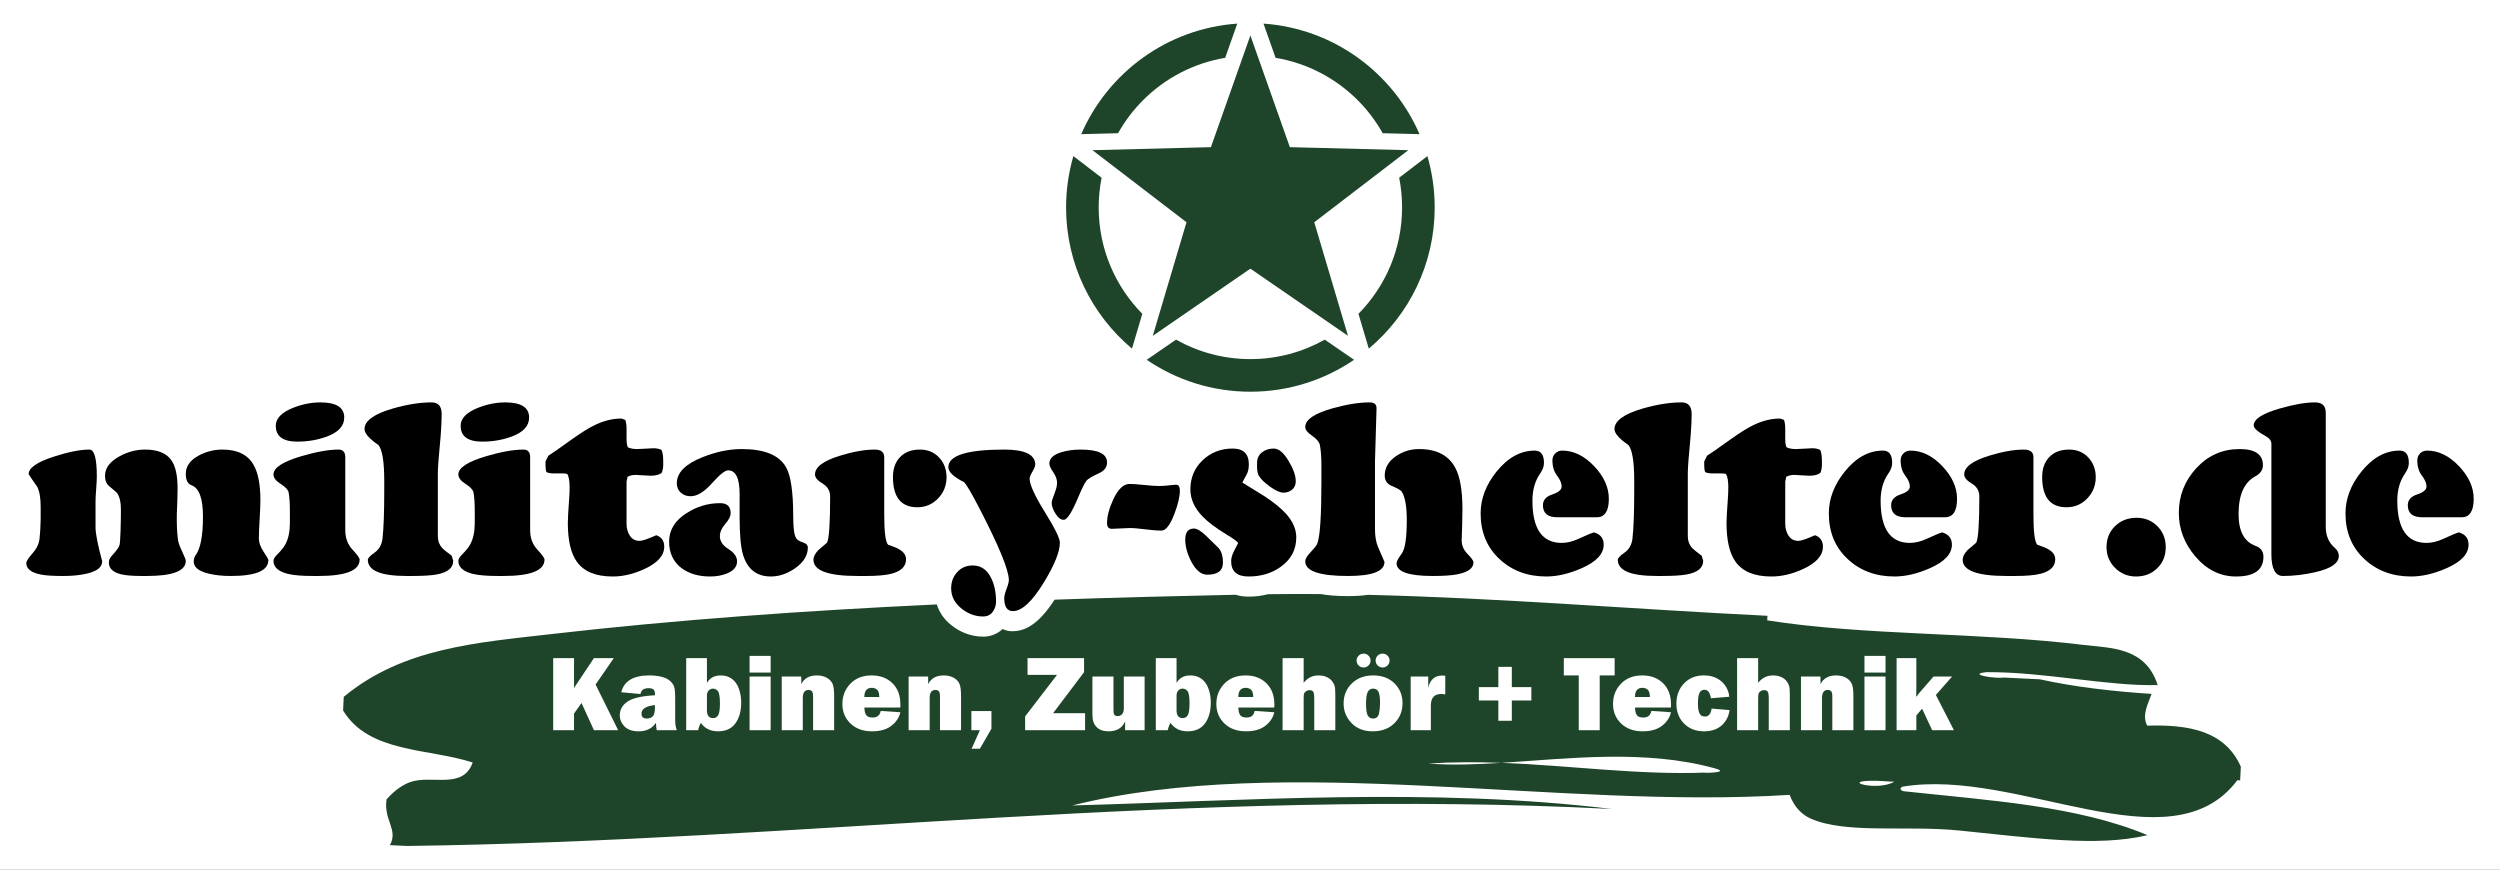 <?xml version="1.0" encoding="utf-8"?>
<!-- Generator: Adobe Illustrator 14.0.0, SVG Export Plug-In . SVG Version: 6.00 Build 43363)  -->
<!DOCTYPE svg PUBLIC "-//W3C//DTD SVG 1.1//EN" "http://www.w3.org/Graphics/SVG/1.1/DTD/svg11.dtd">
<svg version="1.1" xmlns="http://www.w3.org/2000/svg" xmlns:xlink="http://www.w3.org/1999/xlink" x="0px" y="0px"
	 width="651.969px" height="226.772px" viewBox="0 0 651.969 226.772" enable-background="new 0 0 651.969 226.772"
	 xml:space="preserve">
<rect x="0" y="0" width="651.969" height="226.772" fill="#808080" stroke="none"/>
<g id="Ebene_1">
	<g>
		<defs>
			<rect id="SVGID_1_" y="0" width="651.969" height="226.772"/>
		</defs>
		<use xlink:href="#SVGID_1_"  overflow="visible" fill="#FFFFFF"/>
		<clipPath id="SVGID_2_">
			<use xlink:href="#SVGID_1_"  overflow="visible"/>
		</clipPath>
		<path clip-path="url(#SVGID_2_)" fill-rule="evenodd" clip-rule="evenodd" fill="#1E4529" d="M559.973,189.233
			c-1.519-2.74,0.34-5.947,1.139-8.275c-10.134-0.654-19.946-1.782-29.142-3.803c-3.171-0.156-6.34-0.311-9.509-0.465
			c-2.031,0.369-9.804-0.863-4.331-1.402c15.191-0.072,31.69,3.719,44.561,3.367c-3.173-9.98-12.332-9.609-19.284-10.463
			c-27.143-3.34-57.006-2.381-82.537-6.414c0.021-0.395,0.039-0.791,0.059-1.188c-34.741-1.697-69.455-4.637-104.205-5.465
			c-1.557,0.232-3.25,0.322-5.17,0.334c-2.75-0.002-5.082-0.164-7.14-0.537c-4.577-0.035-9.154-0.021-13.732,0.037
			c-1.601,0.416-3.271,0.635-4.98,0.635h-0.086c-1.111-0.002-2.265-0.133-3.385-0.49c-15.518,0.324-31.302,0.732-47.199,1.281
			c-1.376,2.105-2.74,3.857-4.236,5.248c-1.752,1.611-3.887,2.957-6.631,2.986c-0.831,0.049-1.792-0.162-2.689-0.576
			c-1.295,1.225-3.171,1.984-4.862,1.984c-0.069,0-0.137,0-0.205-0.004c-3.073,0.025-6.084-1.133-8.45-3.105
			c-1.693-1.332-2.992-3.213-3.661-5.293c-33.973,1.596-67.948,3.984-100.329,7.713c-19.328,2.227-38.903,3.563-54.322,16.389
			c-0.059,1.188-0.116,2.375-0.175,3.563c6.759,11.092,22.02,9.783,33.798,13.553c-2.545,7.227-10.785,3.092-16.382,5.15
			c-2.446,0.9-4.46,2.66-6.083,4.463c-0.813,5.438,3.118,7.879,0.883,11.945c1.463,0.072,2.926,0.143,4.388,0.215
			c103.706-1.303,204.593-15.268,314.268-9.643c-47.029-5.699-95.146-2.171-140.724-0.921
			c55.556-13.862,126.768,1.077,187.094-2.763c1.24,3.348,3.389,5.281,5.562,6.223c9.303,4.029,24.708,1.68,38.708,3.08
			c19.023,1.902,35.852,4.357,49.063,1.207c-18.409-7.695-41.179-9.033-63.227-11.42c-0.782,0.014-1.831-0.65-0.674-1.223
			c30.122-5.031,69.956,21.453,87.329-1.686c0.244,0.014,0.487,0.025,0.732,0.037c0.059-1.188,0.116-2.375,0.174-3.563
			C580.238,190.55,570.762,188.933,559.973,189.233 M445.001,201.47c-17.747,0.699-35.301-1.852-53.452-2.527
			c-6.754,0.426-13.17,0.654-19.017,0.176c6.433-0.424,12.76-0.41,19.017-0.176c17.6-1.113,37.506-3.592,55.704,1.445
			C452.047,201.716,442.033,201.585,445.001,201.47 M488.886,203.614c1.71,0.01,3.341,0.217,5.12,0.248
			C489.619,206.466,479.322,203.544,488.886,203.614"/>
		<polygon clip-path="url(#SVGID_2_)" fill="#FFFFFF" points="161.207,190.429 154.896,190.429 151.648,183.329 149.699,186.093 
			149.699,190.429 144.263,190.429 144.263,171.64 149.699,171.64 149.699,179.408 154.881,171.64 160.064,171.64 155.319,178.517 
					"/>
		<path clip-path="url(#SVGID_2_)" fill="#FFFFFF" d="M176.5,190.429h-5.23c-0.129-0.596-0.193-1.248-0.193-1.953
			c-0.991,1.494-2.492,2.242-4.502,2.242c-1.651,0-2.888-0.422-3.709-1.266c-0.822-0.844-1.232-1.813-1.232-2.904
			c0-1.479,0.672-2.672,2.017-3.586c1.344-0.914,3.727-1.461,7.151-1.645v-0.316c0-0.615-0.141-1.023-0.42-1.227
			c-0.28-0.201-0.69-0.303-1.232-0.303c-1.267,0-1.973,0.511-2.12,1.529l-5.01-0.469c0.716-2.928,3.152-4.391,7.308-4.391
			c1.129,0,2.166,0.111,3.112,0.336c0.945,0.227,1.693,0.576,2.244,1.055c0.55,0.477,0.92,0.98,1.107,1.514
			c0.189,0.531,0.282,1.555,0.282,3.068v5.59C176.073,188.769,176.216,189.677,176.5,190.429 M170.802,183.878
			c-2.341,0.246-3.511,0.994-3.511,2.242c0,0.846,0.464,1.268,1.391,1.268c0.587,0,1.087-0.174,1.5-0.523
			c0.413-0.35,0.62-1.119,0.62-2.313V183.878z"/>
		<path clip-path="url(#SVGID_2_)" fill="#FFFFFF" d="M182.047,190.429h-3.097V171.64h5.41v6.457
			c0.752-1.305,1.949-1.955,3.593-1.955c1.156,0,2.137,0.303,2.945,0.908s1.408,1.471,1.804,2.594
			c0.394,1.125,0.592,2.307,0.592,3.545c0,2.258-0.505,4.078-1.515,5.46c-1.01,1.38-2.515,2.069-4.515,2.069
			c-1.973,0-3.473-0.738-4.501-2.215C182.469,189.054,182.23,189.696,182.047,190.429 M184.36,185.212
			c0,1.377,0.532,2.064,1.597,2.064c0.578,0,1.02-0.25,1.328-0.75c0.307-0.5,0.461-1.529,0.461-3.09
			c0-1.697-0.174-2.764-0.523-3.201c-0.349-0.436-0.78-0.652-1.294-0.652c-0.404,0-0.766,0.156-1.088,0.467
			c-0.321,0.313-0.481,0.768-0.481,1.363V185.212z"/>
		<path clip-path="url(#SVGID_2_)" fill="#FFFFFF" d="M200.975,175.397h-5.492v-4.35h5.492V175.397z M200.975,190.429h-5.492
			v-13.998h5.492V190.429z"/>
		<path clip-path="url(#SVGID_2_)" fill="#FFFFFF" d="M217.534,190.429h-5.492v-8.809c0-0.725-0.112-1.189-0.338-1.391
			c-0.225-0.201-0.507-0.303-0.846-0.303c-1.001,0-1.501,0.697-1.501,2.092v8.41h-5.492v-13.998h5.093v1.982
			c0.753-1.516,2.097-2.271,4.033-2.271c1.019,0,1.879,0.195,2.581,0.584c0.702,0.39,1.205,0.895,1.508,1.515
			c0.303,0.62,0.454,1.696,0.454,3.228V190.429z"/>
		<path clip-path="url(#SVGID_2_)" fill="#FFFFFF" d="M229.675,185.405l5.121,0.344c-0.303,1.376-1.076,2.549-2.319,3.518
			c-1.244,0.969-2.926,1.451-5.045,1.451c-2.359,0-4.24-0.68-5.645-2.043c-1.403-1.363-2.105-3.055-2.105-5.072
			c0-2.094,0.692-3.859,2.078-5.301c1.386-1.439,3.235-2.16,5.548-2.16c2.238,0,4.049,0.68,5.43,2.037s2.072,3.207,2.072,5.547
			c0,0.193-0.005,0.459-0.014,0.799h-9.374c0.018,0.881,0.174,1.535,0.468,1.961c0.294,0.428,0.853,0.64,1.68,0.64
			C228.762,187.125,229.464,186.552,229.675,185.405 M229.304,181.771c-0.01-0.945-0.199-1.58-0.569-1.906
			c-0.371-0.326-0.83-0.489-1.379-0.489c-1.299,0-1.948,0.8-1.948,2.396H229.304z"/>
		<path clip-path="url(#SVGID_2_)" fill="#FFFFFF" d="M250.626,190.429h-5.492v-8.809c0-0.725-0.112-1.189-0.338-1.391
			c-0.225-0.201-0.507-0.303-0.846-0.303c-1.001,0-1.501,0.697-1.501,2.092v8.41h-5.492v-13.998h5.093v1.982
			c0.753-1.516,2.097-2.271,4.033-2.271c1.019,0,1.879,0.195,2.581,0.584c0.702,0.39,1.205,0.895,1.508,1.515
			c0.303,0.62,0.454,1.696,0.454,3.228V190.429z"/>
		<polygon clip-path="url(#SVGID_2_)" fill="#FFFFFF" points="258.555,185.433 258.555,190.044 255.54,195.261 253.379,195.261 
			255.54,190.429 253.325,190.429 253.325,185.433 		"/>
		<polygon clip-path="url(#SVGID_2_)" fill="#FFFFFF" points="282.974,185.997 282.974,190.429 267.335,190.429 267.335,186.837 
			275.662,175.989 267.97,175.989 267.97,171.64 282.711,171.64 282.711,175.288 274.626,185.997 		"/>
		<path clip-path="url(#SVGID_2_)" fill="#FFFFFF" d="M298.5,176.431v13.998h-5.079v-2.299c-0.743,1.727-2.193,2.588-4.35,2.588
			c-1.331,0-2.36-0.369-3.09-1.107c-0.729-0.738-1.094-1.797-1.094-3.172v-10.008h5.492v8.809c0,0.551,0.076,0.939,0.227,1.164
			c0.152,0.225,0.448,0.338,0.888,0.338c0.468,0,0.849-0.168,1.143-0.504c0.293-0.334,0.44-0.805,0.44-1.41v-8.396H298.5z"/>
		<path clip-path="url(#SVGID_2_)" fill="#FFFFFF" d="M304.516,190.429h-3.097V171.64h5.41v6.457
			c0.752-1.305,1.949-1.955,3.593-1.955c1.156,0,2.137,0.303,2.945,0.908s1.408,1.471,1.804,2.594
			c0.394,1.125,0.592,2.307,0.592,3.545c0,2.258-0.505,4.078-1.515,5.46c-1.01,1.38-2.515,2.069-4.515,2.069
			c-1.973,0-3.473-0.738-4.501-2.215C304.938,189.054,304.7,189.696,304.516,190.429 M306.829,185.212
			c0,1.377,0.532,2.064,1.597,2.064c0.578,0,1.02-0.25,1.328-0.75c0.307-0.5,0.461-1.529,0.461-3.09
			c0-1.697-0.174-2.764-0.523-3.201c-0.349-0.436-0.78-0.652-1.294-0.652c-0.404,0-0.766,0.156-1.088,0.467
			c-0.321,0.313-0.481,0.768-0.481,1.363V185.212z"/>
		<path clip-path="url(#SVGID_2_)" fill="#FFFFFF" d="M327.199,185.405l5.121,0.344c-0.303,1.376-1.076,2.549-2.318,3.518
			c-1.244,0.969-2.927,1.451-5.045,1.451c-2.359,0-4.24-0.68-5.645-2.043c-1.403-1.363-2.104-3.055-2.104-5.072
			c0-2.094,0.691-3.859,2.077-5.301c1.386-1.439,3.235-2.16,5.548-2.16c2.238,0,4.049,0.68,5.43,2.037s2.072,3.207,2.072,5.547
			c0,0.193-0.006,0.459-0.015,0.799h-9.374c0.018,0.881,0.174,1.535,0.468,1.961c0.294,0.428,0.853,0.64,1.68,0.64
			C326.286,187.125,326.988,186.552,327.199,185.405 M326.828,181.771c-0.01-0.945-0.198-1.58-0.568-1.906
			c-0.371-0.326-0.83-0.489-1.379-0.489c-1.299,0-1.948,0.8-1.948,2.396H326.828z"/>
		<path clip-path="url(#SVGID_2_)" fill="#FFFFFF" d="M348.232,190.429h-5.491v-8.424c0-0.771-0.084-1.301-0.253-1.59
			s-0.495-0.434-0.98-0.434c-0.374,0-0.701,0.113-0.979,0.338c-0.278,0.225-0.441,0.457-0.486,0.695
			c-0.046,0.238-0.069,0.738-0.069,1.5v7.914h-5.492V171.64h5.492v6.441c0.991-1.293,2.285-1.939,3.882-1.939
			c0.809,0,1.518,0.139,2.127,0.42c0.61,0.279,1.08,0.638,1.411,1.08c0.33,0.439,0.554,0.867,0.667,1.279
			c0.115,0.414,0.172,1.213,0.172,2.396V190.429z"/>
		<path clip-path="url(#SVGID_2_)" fill="#FFFFFF" d="M357.978,190.718c-2.321,0-4.166-0.723-5.533-2.168s-2.051-3.141-2.051-5.086
			c0-2.092,0.713-3.836,2.141-5.23s3.282-2.092,5.567-2.092c2.304,0,4.156,0.688,5.555,2.064c1.4,1.377,2.1,3.102,2.1,5.176
			c0,2.092-0.708,3.838-2.126,5.238C362.212,190.019,360.328,190.718,357.978,190.718 M355.611,174.077
			c-0.505,0-0.935-0.178-1.294-0.531c-0.356-0.354-0.537-0.781-0.537-1.287c0-0.486,0.178-0.908,0.53-1.266
			c0.354-0.357,0.788-0.537,1.301-0.537c0.515,0,0.946,0.182,1.294,0.543c0.35,0.363,0.524,0.787,0.524,1.273
			c0,0.496-0.18,0.92-0.537,1.273C356.533,173.899,356.106,174.077,355.611,174.077 M358.061,187.388
			c0.854,0,1.374-0.443,1.563-1.328c0.187-0.887,0.281-1.811,0.281-2.773c0-1.313-0.133-2.258-0.398-2.836
			c-0.268-0.578-0.743-0.867-1.433-0.867c-0.633,0-1.097,0.297-1.39,0.895c-0.293,0.596-0.441,1.579-0.441,2.945
			c0,1.605,0.151,2.668,0.455,3.188C357.002,187.128,357.457,187.388,358.061,187.388 M360.582,174.077
			c-0.506,0-0.938-0.18-1.303-0.537c-0.361-0.358-0.543-0.785-0.543-1.281c0-0.494,0.18-0.92,0.536-1.273
			c0.359-0.352,0.79-0.529,1.294-0.529c0.505,0,0.935,0.178,1.287,0.529c0.354,0.354,0.531,0.779,0.531,1.273
			c0,0.506-0.179,0.934-0.537,1.287S361.066,174.077,360.582,174.077"/>
		<path clip-path="url(#SVGID_2_)" fill="#FFFFFF" d="M373.148,190.429h-5.259v-13.998h4.57v2.891
			c0.523-2.102,1.739-3.152,3.648-3.152c0.191,0,0.459,0.018,0.799,0.055v4.887c-0.387-0.092-0.73-0.137-1.033-0.137
			c-1.817,0-2.726,1.014-2.726,3.041V190.429z"/>
		<polygon clip-path="url(#SVGID_2_)" fill="#FFFFFF" points="399.356,179.196 399.356,182.679 394.263,182.679 394.263,187.966 
			390.752,187.966 390.752,182.679 385.661,182.679 385.661,179.196 390.752,179.196 390.752,173.911 394.263,173.911 
			394.263,179.196 		"/>
		<polygon clip-path="url(#SVGID_2_)" fill="#FFFFFF" points="417.182,176.142 417.182,190.429 411.717,190.429 411.717,176.142 
			407.823,176.142 407.823,171.64 421.079,171.64 421.079,176.142 		"/>
		<path clip-path="url(#SVGID_2_)" fill="#FFFFFF" d="M430.644,185.405l5.121,0.344c-0.303,1.376-1.076,2.549-2.318,3.518
			c-1.244,0.969-2.927,1.451-5.045,1.451c-2.359,0-4.24-0.68-5.646-2.043c-1.403-1.363-2.104-3.055-2.104-5.072
			c0-2.094,0.691-3.859,2.077-5.301c1.387-1.439,3.235-2.16,5.549-2.16c2.237,0,4.049,0.68,5.43,2.037s2.072,3.207,2.072,5.547
			c0,0.193-0.006,0.459-0.015,0.799h-9.374c0.019,0.881,0.174,1.535,0.469,1.961c0.294,0.428,0.853,0.64,1.68,0.64
			C429.731,187.125,430.433,186.552,430.644,185.405 M430.273,181.771c-0.01-0.945-0.198-1.58-0.568-1.906
			c-0.371-0.326-0.83-0.489-1.379-0.489c-1.299,0-1.948,0.8-1.948,2.396H430.273z"/>
		<path clip-path="url(#SVGID_2_)" fill="#FFFFFF" d="M446.365,184.786l4.68,0.398c-0.221,1.635-0.907,2.965-2.059,3.992
			s-2.683,1.541-4.591,1.541c-2.138,0-3.875-0.672-5.21-2.016c-1.336-1.344-2.003-3.068-2.003-5.17c0-2.146,0.663-3.916,1.99-5.307
			c1.325-1.389,3.048-2.084,5.169-2.084c1.88,0,3.413,0.525,4.596,1.576c1.186,1.051,1.864,2.379,2.038,3.984l-4.804,0.398
			c-0.203-1.477-0.762-2.215-1.679-2.215c-0.589,0-1.018,0.268-1.287,0.805c-0.272,0.537-0.406,1.471-0.406,2.801
			c0,1.149,0.134,1.996,0.406,2.547c0.27,0.551,0.739,0.826,1.41,0.826C445.597,186.864,446.179,186.171,446.365,184.786"/>
		<path clip-path="url(#SVGID_2_)" fill="#FFFFFF" d="M466.764,190.429h-5.492v-8.424c0-0.771-0.084-1.301-0.253-1.59
			s-0.495-0.434-0.98-0.434c-0.374,0-0.701,0.113-0.979,0.338c-0.278,0.225-0.441,0.457-0.486,0.695
			c-0.046,0.238-0.069,0.738-0.069,1.5v7.914h-5.492V171.64h5.492v6.441c0.991-1.293,2.285-1.939,3.882-1.939
			c0.809,0,1.518,0.139,2.128,0.42c0.609,0.279,1.079,0.638,1.41,1.08c0.33,0.439,0.554,0.867,0.667,1.279
			c0.115,0.414,0.173,1.213,0.173,2.396V190.429z"/>
		<path clip-path="url(#SVGID_2_)" fill="#FFFFFF" d="M483.338,190.429h-5.492v-8.809c0-0.725-0.112-1.189-0.338-1.391
			s-0.508-0.303-0.847-0.303c-1.001,0-1.501,0.697-1.501,2.092v8.41h-5.492v-13.998h5.094v1.982
			c0.753-1.516,2.097-2.271,4.032-2.271c1.02,0,1.88,0.195,2.581,0.584c0.702,0.39,1.205,0.895,1.509,1.515
			c0.303,0.62,0.454,1.696,0.454,3.228V190.429z"/>
		<path clip-path="url(#SVGID_2_)" fill="#FFFFFF" d="M491.72,175.397h-5.492v-4.35h5.492V175.397z M491.72,190.429h-5.492v-13.998
			h5.492V190.429z"/>
		<path clip-path="url(#SVGID_2_)" fill="#FFFFFF" d="M509.078,176.431l-4.229,4.809l4.712,9.189h-5.677l-2.626-5.605l-1.497,1.752
			v3.854h-5.149V171.64h5.149v7.584c0,0.211-0.014,1.057-0.042,2.533c0.331-0.469,0.666-0.895,1.006-1.279l3.513-4.047H509.078z"/>
		<path clip-path="url(#SVGID_2_)" fill="#1E4529" d="M322.667,6.156c-18.28,1.288-33.734,12.783-40.693,28.832l9.604-0.245
			c1.78-3.168,3.978-6.071,6.532-8.628c5.703-5.698,13.11-9.65,21.403-11.035L322.667,6.156z M370.195,34.988
			c-6.959-16.049-22.413-27.544-40.691-28.832l3.152,8.924c8.292,1.385,15.699,5.337,21.403,11.035
			c2.554,2.557,4.751,5.46,6.532,8.628L370.195,34.988z M372.248,40.708l-7.363,5.643c0.496,2.502,0.762,5.089,0.762,7.74
			c-0.002,10.828-4.337,20.598-11.377,27.752l2.694,9.074c10.504-8.818,17.186-22.037,17.188-36.826
			C374.15,49.443,373.478,44.958,372.248,40.708 M287.284,46.351l-7.363-5.643c-1.231,4.25-1.902,8.736-1.903,13.383
			c0.002,14.789,6.684,28.009,17.189,36.826l2.693-9.074c-7.04-7.153-11.375-16.924-11.377-27.752
			C286.523,51.438,286.789,48.853,287.284,46.351 M326.085,93.651c-7.059-0.002-13.663-1.851-19.391-5.08l-7.644,5.261
			c7.703,5.25,17.01,8.322,27.035,8.324c10.026-0.002,19.332-3.074,27.035-8.325l-7.644-5.261
			C339.746,91.8,333.142,93.649,326.085,93.651"/>
		<polygon clip-path="url(#SVGID_2_)" fill="#1E4529" points="351.538,87.58 342.741,57.961 367.266,39.167 336.376,38.378 
			326.083,9.247 315.788,38.378 284.9,39.167 309.425,57.961 300.631,87.58 326.083,70.063 		"/>
		<path clip-path="url(#SVGID_2_)" d="M24.914,130.751v6.82c0,1.561,0.579,4.502,1.739,8.826c0,1.516-1.361,2.586-4.079,3.209
			c-1.739,0.402-3.745,0.602-6.018,0.602c-2.586,0-4.48-0.111-5.685-0.334c-2.674-0.49-4.011-1.492-4.011-3.008
			c0-0.49,0.535-1.338,1.604-2.541c1.071-1.205,1.683-2.463,1.839-3.779c0.156-1.313,0.256-2.996,0.301-5.047v-3.41
			c0-2.363-0.327-4.123-0.982-5.282c-0.742-1.026-1.462-2.074-2.161-3.144c0-1.648,2.229-3.188,6.688-4.614
			c3.744-1.204,6.797-1.806,9.16-1.806c1.293,0,1.939,2.318,1.939,6.955c0,0.758-0.056,1.861-0.167,3.31
			C24.97,128.956,24.914,130.038,24.914,130.751 M37.82,117.243c3.298,0,5.593,0.936,6.887,2.809
			c1.07,1.516,1.605,3.969,1.605,7.355c0,0.803-0.023,1.895-0.067,3.277c-0.089,1.648-0.133,2.74-0.133,3.275
			c-0.045,2.541,0.044,4.727,0.267,6.553c0.044,0.713,0.402,1.783,1.07,3.211c0.669,1.426,1.002,2.273,1.002,2.541
			c0,2.631-3.387,3.943-10.164,3.943h-1.403c-2.408,0-4.213-0.156-5.417-0.467c-2.051-0.535-3.076-1.539-3.076-3.01
			c0-0.623,0.223-1.18,0.669-1.672c1.248-1.381,1.939-2.316,2.073-2.809c0.134-0.355,0.234-1.569,0.301-3.643
			c0.066-2.074,0.101-3.957,0.101-5.65c0-2.051-0.358-3.545-1.071-4.48c-0.669-0.579-1.348-1.159-2.039-1.738
			c-0.692-0.58-1.037-1.472-1.037-2.676c0-2.006,1.271-3.699,3.812-5.082C33.339,117.823,35.546,117.243,37.82,117.243
			 M58.014,117.243c3.879,0,6.575,1.315,8.091,3.945c1.204,2.051,1.805,5.148,1.805,9.295c0,1.115-0.066,2.764-0.2,4.948
			c-0.133,2.185-0.201,3.835-0.201,4.948s0.412,2.285,1.237,3.51c0.825,1.227,1.238,1.951,1.238,2.174
			c0,2.764-3.277,4.145-9.83,4.145c-2.096,0-3.991-0.199-5.684-0.602c-2.631-0.623-3.945-1.672-3.945-3.143
			c0-0.578,0.134-1.092,0.401-1.537c1.337-1.693,2.006-5.104,2.006-10.23c0-4.725-1.003-7.445-3.009-8.158
			c-0.981-0.356-1.472-1.338-1.472-2.942c0-2.006,1.137-3.61,3.412-4.814C53.779,117.757,55.829,117.243,58.014,117.243"/>
		<path clip-path="url(#SVGID_2_)" d="M83.025,150.208h-1.346c-2.872,0-5.046-0.178-6.525-0.533
			c-2.557-0.625-3.835-1.762-3.835-3.41c0-0.49,0.375-1.094,1.123-1.807c0.935-0.936,1.612-1.805,2.035-2.607
			c0.748-1.426,1.122-3.254,1.122-5.482v-3.01c0-2.141-0.114-3.811-0.34-5.016c-0.181-0.668-0.883-1.393-2.106-2.172
			c-1.223-0.78-1.834-1.594-1.834-2.441c0-1.738,2.408-3.32,7.223-4.748c3.921-1.158,7.176-1.738,9.762-1.738
			c1.158,0,1.739,0.669,1.739,2.006v18.989c0,2.052,0.624,3.745,1.872,5.083s1.873,2.207,1.873,2.607
			C93.789,148.782,90.2,150.208,83.025,150.208 M89.775,108.885c0,2.229-1.561,3.901-4.681,5.015
			c-2.363,0.848-4.882,1.271-7.555,1.271c-3.745,0-5.618-1.382-5.618-4.146c0-1.917,1.515-3.477,4.547-4.682
			c2.363-0.936,4.725-1.403,7.088-1.403C87.703,104.94,89.775,106.255,89.775,108.885"/>
		<path clip-path="url(#SVGID_2_)" d="M117.793,144.927l0.401,1.338c0,1.828-1.427,3.008-4.279,3.543
			c-1.428,0.268-3.59,0.4-6.486,0.4h-1.338c-6.777,0-10.164-1.402-10.164-4.211c0-0.445,0.579-1.07,1.738-1.873
			s1.85-1.982,2.073-3.543c0.312-2.809,0.468-6.932,0.468-12.371v-2.809c0-5.038-0.513-8.158-1.537-9.361
			c-2.407-1.649-3.611-3.031-3.611-4.146c0-2.14,2.451-3.923,7.355-5.35c3.7-1.07,7.088-1.604,10.164-1.604
			c1.738,0,2.609,1.026,2.609,3.075c0,1.516-0.091,3.411-0.268,5.684c-0.491,5.082-0.736,8.292-0.736,9.629v12.304v2.141v2.072
			c0,1.16,0.356,2.162,1.07,3.008C115.52,143.165,116.365,143.856,117.793,144.927"/>
		<path clip-path="url(#SVGID_2_)" d="M131.236,150.208h-1.346c-2.872,0-5.046-0.178-6.525-0.533
			c-2.557-0.625-3.835-1.762-3.835-3.41c0-0.49,0.375-1.094,1.123-1.807c0.935-0.936,1.612-1.805,2.035-2.607
			c0.748-1.426,1.122-3.254,1.122-5.482v-3.01c0-2.141-0.114-3.811-0.34-5.016c-0.181-0.668-0.883-1.393-2.106-2.172
			c-1.223-0.78-1.834-1.594-1.834-2.441c0-1.738,2.408-3.32,7.223-4.748c3.921-1.158,7.176-1.738,9.762-1.738
			c1.158,0,1.739,0.669,1.739,2.006v18.989c0,2.052,0.624,3.745,1.872,5.083s1.873,2.207,1.873,2.607
			C142,148.782,138.411,150.208,131.236,150.208 M137.986,108.885c0,2.229-1.561,3.901-4.681,5.015
			c-2.363,0.848-4.882,1.271-7.555,1.271c-3.745,0-5.618-1.382-5.618-4.146c0-1.917,1.515-3.477,4.547-4.682
			c2.363-0.936,4.725-1.403,7.088-1.403C135.913,104.94,137.986,106.255,137.986,108.885"/>
		<path clip-path="url(#SVGID_2_)" d="M163.396,136.636c0,1.158,0.289,2.184,0.869,3.076c0.579,0.891,1.427,1.336,2.541,1.336
			c0.713,0,2.162-0.49,4.347-1.471c1.381,0.488,2.073,1.484,2.073,2.99c0,2.305-1.739,4.254-5.216,5.848
			c-2.808,1.285-5.551,1.928-8.225,1.928c-4.413,0-7.535-1.289-9.362-3.869c-1.56-2.178-2.34-5.559-2.34-10.139
			c0-0.979,0.111-3,0.334-6.068c0.089-1.246,0.134-2.313,0.134-3.203c0-1.601-0.201-2.756-0.601-3.468
			c-0.268-0.089-0.714-0.134-1.338-0.134h-2.206c-0.803,0-1.428-0.111-1.873-0.334c-0.178-0.356-0.268-0.937-0.268-1.738v-1.07
			l0.736-1.471c0.936-0.58,2.919-1.962,5.952-4.146c2.541-1.827,4.613-3.119,6.218-3.878c2.318-1.114,4.591-1.672,6.821-1.672
			c0.133,0,0.323,0.057,0.568,0.168c0.244,0.111,0.412,0.167,0.502,0.167c0.223,0.58,0.334,1.36,0.334,2.34v1.404v1.337
			c0,0.893,0.11,1.583,0.332,2.073c0.62,0.313,1.439,0.468,2.457,0.468c0.486,0,1.184-0.033,2.091-0.101
			c0.907-0.066,1.538-0.1,1.893-0.1c0.84-0.044,1.616,0.09,2.325,0.4c0.308,0.58,0.465,1.562,0.465,2.943v1.002
			c0,0.714-0.134,1.404-0.402,2.073c-0.669,0.491-1.628,0.735-2.875,0.735c-0.446,0-1.082-0.033-1.906-0.1
			c-0.825-0.067-1.416-0.101-1.773-0.101c-0.891-0.044-1.67,0.112-2.339,0.468c-0.09,0.446-0.179,0.869-0.268,1.271V136.636z"/>
		<path clip-path="url(#SVGID_2_)" d="M185.194,150.343c-3.032,0-5.528-0.736-7.489-2.207c-2.14-1.648-3.21-3.945-3.21-6.887
			c0-3.031,1.516-5.506,4.548-7.422c2.675-1.738,5.594-2.609,8.76-2.609c1.827,0,2.741,0.871,2.741,2.609
			c0,0.803-0.468,1.738-1.404,2.809c-0.937,1.068-1.405,2.139-1.405,3.209c0,1.293,0.746,2.406,2.241,3.344
			c1.493,0.936,2.24,2.006,2.24,3.209c0,1.383-0.869,2.43-2.609,3.143C188.314,150.075,186.843,150.343,185.194,150.343
			 M189.875,122.659c-0.802,0-2.206,1.127-4.213,3.377c-2.006,2.252-3.856,3.377-5.55,3.377c-1.025,0-1.883-0.311-2.574-0.932
			c-0.691-0.619-1.036-1.439-1.036-2.459c0-2.75,2.228-5.011,6.686-6.785c3.567-1.418,6.977-2.128,10.231-2.128
			c5.929,0,9.785,1.577,11.568,4.729c1.248,2.174,1.873,6.438,1.873,12.787c0,2.975,0.244,4.861,0.736,5.66
			c0.267,0.488,0.89,0.889,1.872,1.199c0.803,0.268,1.204,0.711,1.204,1.332c0,2.043-1.115,3.84-3.344,5.395
			c-2.051,1.42-4.146,2.131-6.286,2.131c-3.655,0-6.063-1.842-7.222-5.523c-0.625-1.951-0.935-5.256-0.935-9.916v-6.055
			C192.885,124.724,191.881,122.659,189.875,122.659"/>
		<path clip-path="url(#SVGID_2_)" d="M223.643,150.208c-7.668,0-11.501-1.401-11.501-4.211c0-0.803,0.423-1.65,1.271-2.541
			c0.757-0.625,1.514-1.271,2.273-1.939c0.535-1.07,0.803-5.082,0.803-12.037c0-1.471-0.659-2.596-1.973-3.376
			c-1.315-0.78-1.973-1.571-1.973-2.374c0-1.916,2.161-3.544,6.487-4.881c3.476-1.07,6.508-1.605,9.093-1.605
			c1.649,0,2.475,0.669,2.475,2.006v15.045c0,4.459,0.334,7.045,1.003,7.758c1.56,0.533,2.562,0.959,3.009,1.27
			c1.114,0.668,1.672,1.516,1.672,2.541c0,1.828-1.249,3.076-3.745,3.744c-1.516,0.402-3.79,0.602-6.821,0.602H223.643z
			 M239.892,117.243c2.051,0,3.722,0.691,5.016,2.072c1.292,1.383,1.939,3.1,1.939,5.149c0,2.14-0.736,3.979-2.207,5.517
			s-3.276,2.307-5.416,2.307c-4.236,0-6.353-2.629-6.353-7.891c0-2.184,0.624-3.922,1.873-5.215
			C235.991,117.89,237.707,117.243,239.892,117.243"/>
		<path clip-path="url(#SVGID_2_)" d="M264.165,159.37c-1.516,0-2.274-1.137-2.274-3.41c0-0.535,0.201-1.328,0.602-2.375
			c0.402-1.047,0.602-1.816,0.602-2.307c0-2.629-2.631-9.004-7.891-19.123c-1.917-3.7-3.187-5.84-3.811-6.42
			c-2.72-1.381-4.079-2.674-4.079-3.879c0-3.075,4.858-4.613,14.577-4.613c5.393,0,8.092,1.315,8.092,3.945
			c0,0.357-0.246,0.959-0.736,1.806c-0.491,0.847-0.736,1.449-0.736,1.806c0,1.561,1.314,4.457,3.945,8.691
			c2.63,4.236,3.946,6.912,3.946,8.025c0,2.363-1.405,5.84-4.213,10.432C269.158,156.896,266.483,159.37,264.165,159.37
			 M256.408,160.774c-2.096,0-4.012-0.713-5.75-2.141c-1.739-1.426-2.609-3.166-2.609-5.215c0-1.65,0.524-3.055,1.572-4.213
			c1.047-1.158,2.396-1.738,4.045-1.738c2.14,0,3.745,1.092,4.815,3.275c0.846,1.695,1.27,3.746,1.27,6.152
			c0,1.025-0.301,1.928-0.902,2.709C258.247,160.384,257.433,160.774,256.408,160.774 M274.262,131.151
			c0-0.4,0.312-1.404,0.937-3.008c0.31-0.803,0.467-1.561,0.467-2.274c0-0.847-0.334-1.761-1.003-2.741s-1.003-1.716-1.003-2.207
			c0-1.381,1.07-2.385,3.209-3.009c1.472-0.445,3.121-0.669,4.95-0.669c4.59,0,6.886,1.115,6.886,3.344
			c0,1.248-0.691,2.185-2.072,2.809c-1.829,0.848-2.921,1.494-3.277,1.939c-0.49,0.624-1.203,2.051-2.14,4.279
			c-1.649,3.967-2.92,5.951-3.811,5.951c-0.758,0-1.471-0.535-2.14-1.605S274.262,131.954,274.262,131.151"/>
		<path clip-path="url(#SVGID_2_)" d="M302.145,126.739c0.669,0,1.226-0.022,1.672-0.067c1.782-0.178,2.742-0.268,2.876-0.268
			c0.668,0,1.003,0.513,1.003,1.538c0,1.516-0.469,3.521-1.405,6.018c-1.115,2.943-2.251,4.414-3.41,4.414
			c-0.847,0-1.85-0.066-3.009-0.201c-2.943-0.355-4.704-0.512-5.283-0.469l-4.547,0.201c-0.892,0.045-1.337-0.445-1.337-1.471
			c0-1.783,0.535-3.834,1.605-6.152c1.247-2.719,2.675-4.078,4.279-4.078c0.847,0,2.107,0.09,3.779,0.268
			C300.039,126.649,301.297,126.739,302.145,126.739"/>
		<path clip-path="url(#SVGID_2_)" d="M314.85,149.874c-1.605,0-3.009-1.158-4.212-3.477c-1.027-2.006-1.538-3.901-1.538-5.684
			c0-1.916,0.756-2.875,2.273-2.875c0.802,0,1.872,0.646,3.21,1.939c0.668,0.668,1.671,1.648,3.009,2.941
			c0.89,0.848,1.337,2.186,1.337,4.012C318.929,148.827,317.568,149.874,314.85,149.874 M325.615,150.343
			c-3.031,0-4.547-1.334-4.547-4.004c0-0.846,0.301-1.824,0.904-2.936c0.601-1.111,0.902-1.691,0.902-1.736
			c0-0.311-1.07-1.111-3.21-2.402c-2.675-1.645-4.681-3.158-6.017-4.537c-2.14-2.225-3.21-4.584-3.21-7.074
			c0-3.069,1.07-5.616,3.21-7.641c2.139-2.024,4.747-3.037,7.823-3.037c2.808,0,4.213,1.379,4.213,4.138
			c0,1.112-0.202,2.003-0.602,2.669c-0.58,1.024-0.936,1.714-1.07,2.069c1.961,1.202,3.9,2.403,5.817,3.603
			c2.496,1.648,4.392,3.205,5.685,4.672c1.693,1.959,2.541,3.961,2.541,6.008c0,3.158-1.316,5.693-3.946,7.605
			C331.744,149.476,328.914,150.343,325.615,150.343 M332.168,116.976c1.338,0,2.651,1.115,3.945,3.344
			c1.203,2.006,1.805,3.744,1.805,5.216c0,0.892-0.312,1.604-0.936,2.14c-0.625,0.535-1.382,0.803-2.273,0.803
			c-0.893,0-2.062-0.523-3.511-1.572c-1.449-1.047-2.419-1.994-2.909-2.842c-0.312-0.535-0.468-1.359-0.468-2.474v-0.803
			c0-1.204,0.423-2.14,1.271-2.809C329.94,117.31,330.965,116.976,332.168,116.976"/>
		<path clip-path="url(#SVGID_2_)" d="M358.581,138.106c0,1.695,0.245,3.166,0.736,4.412l1.739,4.012
			c0,2.453-3.167,3.678-9.501,3.678c-7.441,0-11.161-1.27-11.161-3.811c0-0.623,0.431-1.381,1.295-2.273
			c1.038-1.113,1.641-1.873,1.815-2.273c0.733-1.783,1.102-7.109,1.102-15.981v-4.413c0-2.273-0.133-4.079-0.401-5.416
			c-0.179-0.803-0.858-1.605-2.04-2.408c-1.182-0.803-1.771-1.56-1.771-2.273c0-1.917,2.383-3.545,7.154-4.882
			c3.654-1.025,6.864-1.538,9.63-1.538c1.247,0,1.848,0.535,1.804,1.605l-0.401,13.708V138.106z M370.083,117.109
			c4.548,0,7.689,1.625,9.43,4.872c1.247,2.313,1.872,5.917,1.872,10.811c0,1.023-0.024,2.381-0.068,4.07
			c-0.089,1.959-0.133,3.293-0.133,4.004c0,1.379,0.512,2.58,1.538,3.604c1.024,1.023,1.538,1.758,1.538,2.203
			c0,1.557-1.472,2.602-4.413,3.137c-1.471,0.266-3.544,0.398-6.219,0.398c-6.286,0-9.43-1.111-9.43-3.336
			c0-0.445,0.446-1.268,1.338-2.469s1.337-4.137,1.337-8.809c0-3.559-0.445-6.027-1.337-7.406c-0.224-0.355-1.093-0.846-2.607-1.47
			c-1.203-0.532-1.807-1.423-1.807-2.669c0-2.09,1.005-3.803,3.011-5.139C365.914,117.71,367.898,117.109,370.083,117.109"/>
		<path clip-path="url(#SVGID_2_)" d="M399.637,130.55c0,7.355,2.541,11.033,7.623,11.033c1.381,0,2.83-0.348,4.347-1.045
			c2.184-1,3.545-1.566,4.078-1.697c1.694,0.488,2.541,1.553,2.541,3.191c0,2.439-1.938,4.498-5.816,6.184
			c-3.255,1.418-6.31,2.127-9.161,2.127c-4.905,0-8.984-1.527-12.237-4.58c-3.255-3.053-4.882-7.01-4.882-11.869
			c0-3.834,1.381-7.467,4.146-10.899c2.941-3.655,6.263-5.483,9.964-5.483c1.604,0,2.407,1.07,2.407,3.209
			c0,0.893-0.313,1.784-0.938,2.676C400.329,125.357,399.637,127.741,399.637,130.55 M407.394,117.511
			c2.985,0,5.762,1.349,8.325,4.045c2.563,2.698,3.846,5.54,3.846,8.525c0,3.211-1.049,4.814-3.145,4.814h-10.297
			c-2.497,0-3.745-1.047-3.745-3.143c0-1.336,0.813-2.273,2.441-2.809c1.627-0.534,2.44-1.225,2.44-2.072
			c0-0.846-0.4-1.793-1.204-2.842c-0.803-1.047-1.203-2.373-1.203-3.979c0-0.713,0.244-1.314,0.735-1.806
			C406.08,117.757,406.68,117.511,407.394,117.511"/>
		<path clip-path="url(#SVGID_2_)" d="M443.77,144.927l0.401,1.338c0,1.828-1.426,3.008-4.279,3.543
			c-1.428,0.268-3.589,0.4-6.485,0.4h-1.338c-6.777,0-10.164-1.402-10.164-4.211c0-0.445,0.579-1.07,1.738-1.873
			c1.158-0.803,1.85-1.982,2.072-3.543c0.313-2.809,0.469-6.932,0.469-12.371v-2.809c0-5.038-0.514-8.158-1.537-9.361
			c-2.407-1.649-3.611-3.031-3.611-4.146c0-2.14,2.451-3.923,7.354-5.35c3.7-1.07,7.089-1.604,10.164-1.604
			c1.739,0,2.609,1.026,2.609,3.075c0,1.516-0.09,3.411-0.269,5.684c-0.49,5.082-0.734,8.292-0.734,9.629v12.304v2.141v2.072
			c0,1.16,0.354,2.162,1.068,3.008C441.498,143.165,442.343,143.856,443.77,144.927"/>
		<path clip-path="url(#SVGID_2_)" d="M465.569,136.636c0,1.158,0.289,2.184,0.869,3.076c0.579,0.891,1.427,1.336,2.541,1.336
			c0.713,0,2.162-0.49,4.348-1.471c1.381,0.488,2.071,1.484,2.071,2.99c0,2.305-1.737,4.254-5.216,5.848
			c-2.807,1.285-5.55,1.928-8.224,1.928c-4.413,0-7.535-1.289-9.362-3.869c-1.561-2.178-2.34-5.559-2.34-10.139
			c0-0.979,0.111-3,0.334-6.068c0.089-1.246,0.134-2.313,0.134-3.203c0-1.601-0.201-2.756-0.602-3.468
			c-0.268-0.089-0.713-0.134-1.337-0.134h-2.207c-0.803,0-1.428-0.111-1.872-0.334c-0.179-0.356-0.269-0.937-0.269-1.738v-1.07
			l0.735-1.471c0.937-0.58,2.92-1.962,5.952-4.146c2.541-1.827,4.614-3.119,6.219-3.878c2.318-1.114,4.591-1.672,6.821-1.672
			c0.133,0,0.321,0.057,0.567,0.168c0.244,0.111,0.411,0.167,0.501,0.167c0.224,0.58,0.335,1.36,0.335,2.34v1.404v1.337
			c0,0.893,0.11,1.583,0.332,2.073c0.619,0.313,1.439,0.468,2.456,0.468c0.487,0,1.185-0.033,2.093-0.101
			c0.906-0.066,1.537-0.1,1.893-0.1c0.84-0.044,1.616,0.09,2.324,0.4c0.309,0.58,0.465,1.562,0.465,2.943v1.002
			c0,0.714-0.133,1.404-0.401,2.073c-0.669,0.491-1.628,0.735-2.876,0.735c-0.445,0-1.081-0.033-1.904-0.1
			c-0.825-0.067-1.416-0.101-1.773-0.101c-0.891-0.044-1.671,0.112-2.339,0.468c-0.09,0.446-0.179,0.869-0.269,1.271V136.636z"/>
		<path clip-path="url(#SVGID_2_)" d="M490.444,130.55c0,7.355,2.541,11.033,7.623,11.033c1.381,0,2.83-0.348,4.347-1.045
			c2.184-1,3.545-1.566,4.079-1.697c1.693,0.488,2.54,1.553,2.54,3.191c0,2.439-1.938,4.498-5.816,6.184
			c-3.255,1.418-6.31,2.127-9.161,2.127c-4.905,0-8.984-1.527-12.237-4.58c-3.255-3.053-4.882-7.01-4.882-11.869
			c0-3.834,1.381-7.467,4.146-10.899c2.941-3.655,6.263-5.483,9.964-5.483c1.604,0,2.407,1.07,2.407,3.209
			c0,0.893-0.313,1.784-0.938,2.676C491.135,125.357,490.444,127.741,490.444,130.55 M498.202,117.511
			c2.984,0,5.761,1.349,8.324,4.045c2.563,2.698,3.846,5.54,3.846,8.525c0,3.211-1.049,4.814-3.145,4.814H496.93
			c-2.497,0-3.745-1.047-3.745-3.143c0-1.336,0.813-2.273,2.441-2.809c1.627-0.534,2.44-1.225,2.44-2.072
			c0-0.846-0.4-1.793-1.204-2.842c-0.803-1.047-1.202-2.373-1.202-3.979c0-0.713,0.243-1.314,0.734-1.806
			C496.886,117.757,497.487,117.511,498.202,117.511"/>
		<path clip-path="url(#SVGID_2_)" d="M523.344,150.208c-7.669,0-11.503-1.401-11.503-4.211c0-0.803,0.425-1.65,1.271-2.541
			c0.757-0.625,1.515-1.271,2.272-1.939c0.535-1.07,0.804-5.082,0.804-12.037c0-1.471-0.659-2.596-1.974-3.376
			s-1.973-1.571-1.973-2.374c0-1.916,2.162-3.544,6.487-4.881c3.477-1.07,6.508-1.605,9.093-1.605c1.65,0,2.475,0.669,2.475,2.006
			v15.045c0,4.459,0.334,7.045,1.003,7.758c1.561,0.533,2.563,0.959,3.01,1.27c1.113,0.668,1.672,1.516,1.672,2.541
			c0,1.828-1.248,3.076-3.744,3.744c-1.517,0.402-3.791,0.602-6.822,0.602H523.344z M539.592,117.243
			c2.051,0,3.723,0.691,5.016,2.072c1.293,1.383,1.938,3.1,1.938,5.149c0,2.14-0.734,3.979-2.207,5.517
			c-1.471,1.537-3.275,2.307-5.416,2.307c-4.234,0-6.352-2.629-6.352-7.891c0-2.184,0.624-3.922,1.872-5.215
			S537.408,117.243,539.592,117.243"/>
		<path clip-path="url(#SVGID_2_)" d="M564.801,142.687c0,2.219-0.735,4.051-2.207,5.492s-3.321,2.164-5.551,2.164
			c-2.139,0-3.957-0.744-5.449-2.23c-1.494-1.486-2.239-3.295-2.239-5.426c0-2.219,0.745-4.049,2.239-5.492
			c1.492-1.441,3.354-2.164,5.584-2.164c2.184,0,4.001,0.732,5.449,2.197C564.075,138.692,564.801,140.513,564.801,142.687"/>
		<path clip-path="url(#SVGID_2_)" d="M590.142,121.306c0,1.243-0.668,2.221-2.006,2.931c-2.897,1.555-4.346,4.839-4.346,9.856
			c0,4.441,1.471,7.191,4.414,8.258c1.381,0.488,2.071,1.443,2.071,2.863c0,3.42-2.385,5.129-7.153,5.129
			c-4.104,0-7.647-1.754-10.633-5.262c-2.854-3.373-4.279-7.146-4.279-11.322c0-4.484,1.526-8.379,4.58-11.688
			c3.053-3.309,6.809-4.962,11.267-4.962C588.115,117.109,590.142,118.509,590.142,121.306 M595.358,150.208
			c-2.006,0-3.009-1.893-3.009-5.684V116.04c0.089-0.937-0.394-1.694-1.45-2.274c-2.108-1.159-3.164-2.095-3.164-2.808
			c0-1.649,2.252-3.121,6.755-4.414c3.699-1.07,6.774-1.605,9.227-1.605c1.873,0,2.81,0.893,2.81,2.675v29.756
			c0,2.317,0.778,4.146,2.341,5.482c0.713,0.625,1.068,1.338,1.068,2.141c0,1.873-2.027,3.276-6.085,4.213
			C600.953,149.874,598.123,150.208,595.358,150.208"/>
		<path clip-path="url(#SVGID_2_)" d="M625.182,130.55c0,7.355,2.541,11.033,7.623,11.033c1.381,0,2.83-0.348,4.347-1.045
			c2.184-1,3.545-1.566,4.079-1.697c1.693,0.488,2.541,1.553,2.541,3.191c0,2.439-1.938,4.498-5.817,6.184
			c-3.255,1.418-6.31,2.127-9.161,2.127c-4.905,0-8.984-1.527-12.237-4.58c-3.255-3.053-4.882-7.01-4.882-11.869
			c0-3.834,1.381-7.467,4.146-10.899c2.941-3.655,6.263-5.483,9.964-5.483c1.604,0,2.407,1.07,2.407,3.209
			c0,0.893-0.313,1.784-0.938,2.676C625.874,125.357,625.182,127.741,625.182,130.55 M632.94,117.511
			c2.984,0,5.761,1.349,8.324,4.045c2.563,2.698,3.846,5.54,3.846,8.525c0,3.211-1.049,4.814-3.145,4.814h-10.297
			c-2.497,0-3.745-1.047-3.745-3.143c0-1.336,0.813-2.273,2.441-2.809c1.627-0.534,2.44-1.225,2.44-2.072
			c0-0.846-0.4-1.793-1.204-2.842c-0.803-1.047-1.202-2.373-1.202-3.979c0-0.713,0.243-1.314,0.734-1.806
			C631.625,117.757,632.225,117.511,632.94,117.511"/>
	</g>
</g>
<g id="Ebene_2" display="none">
</g>
</svg>
